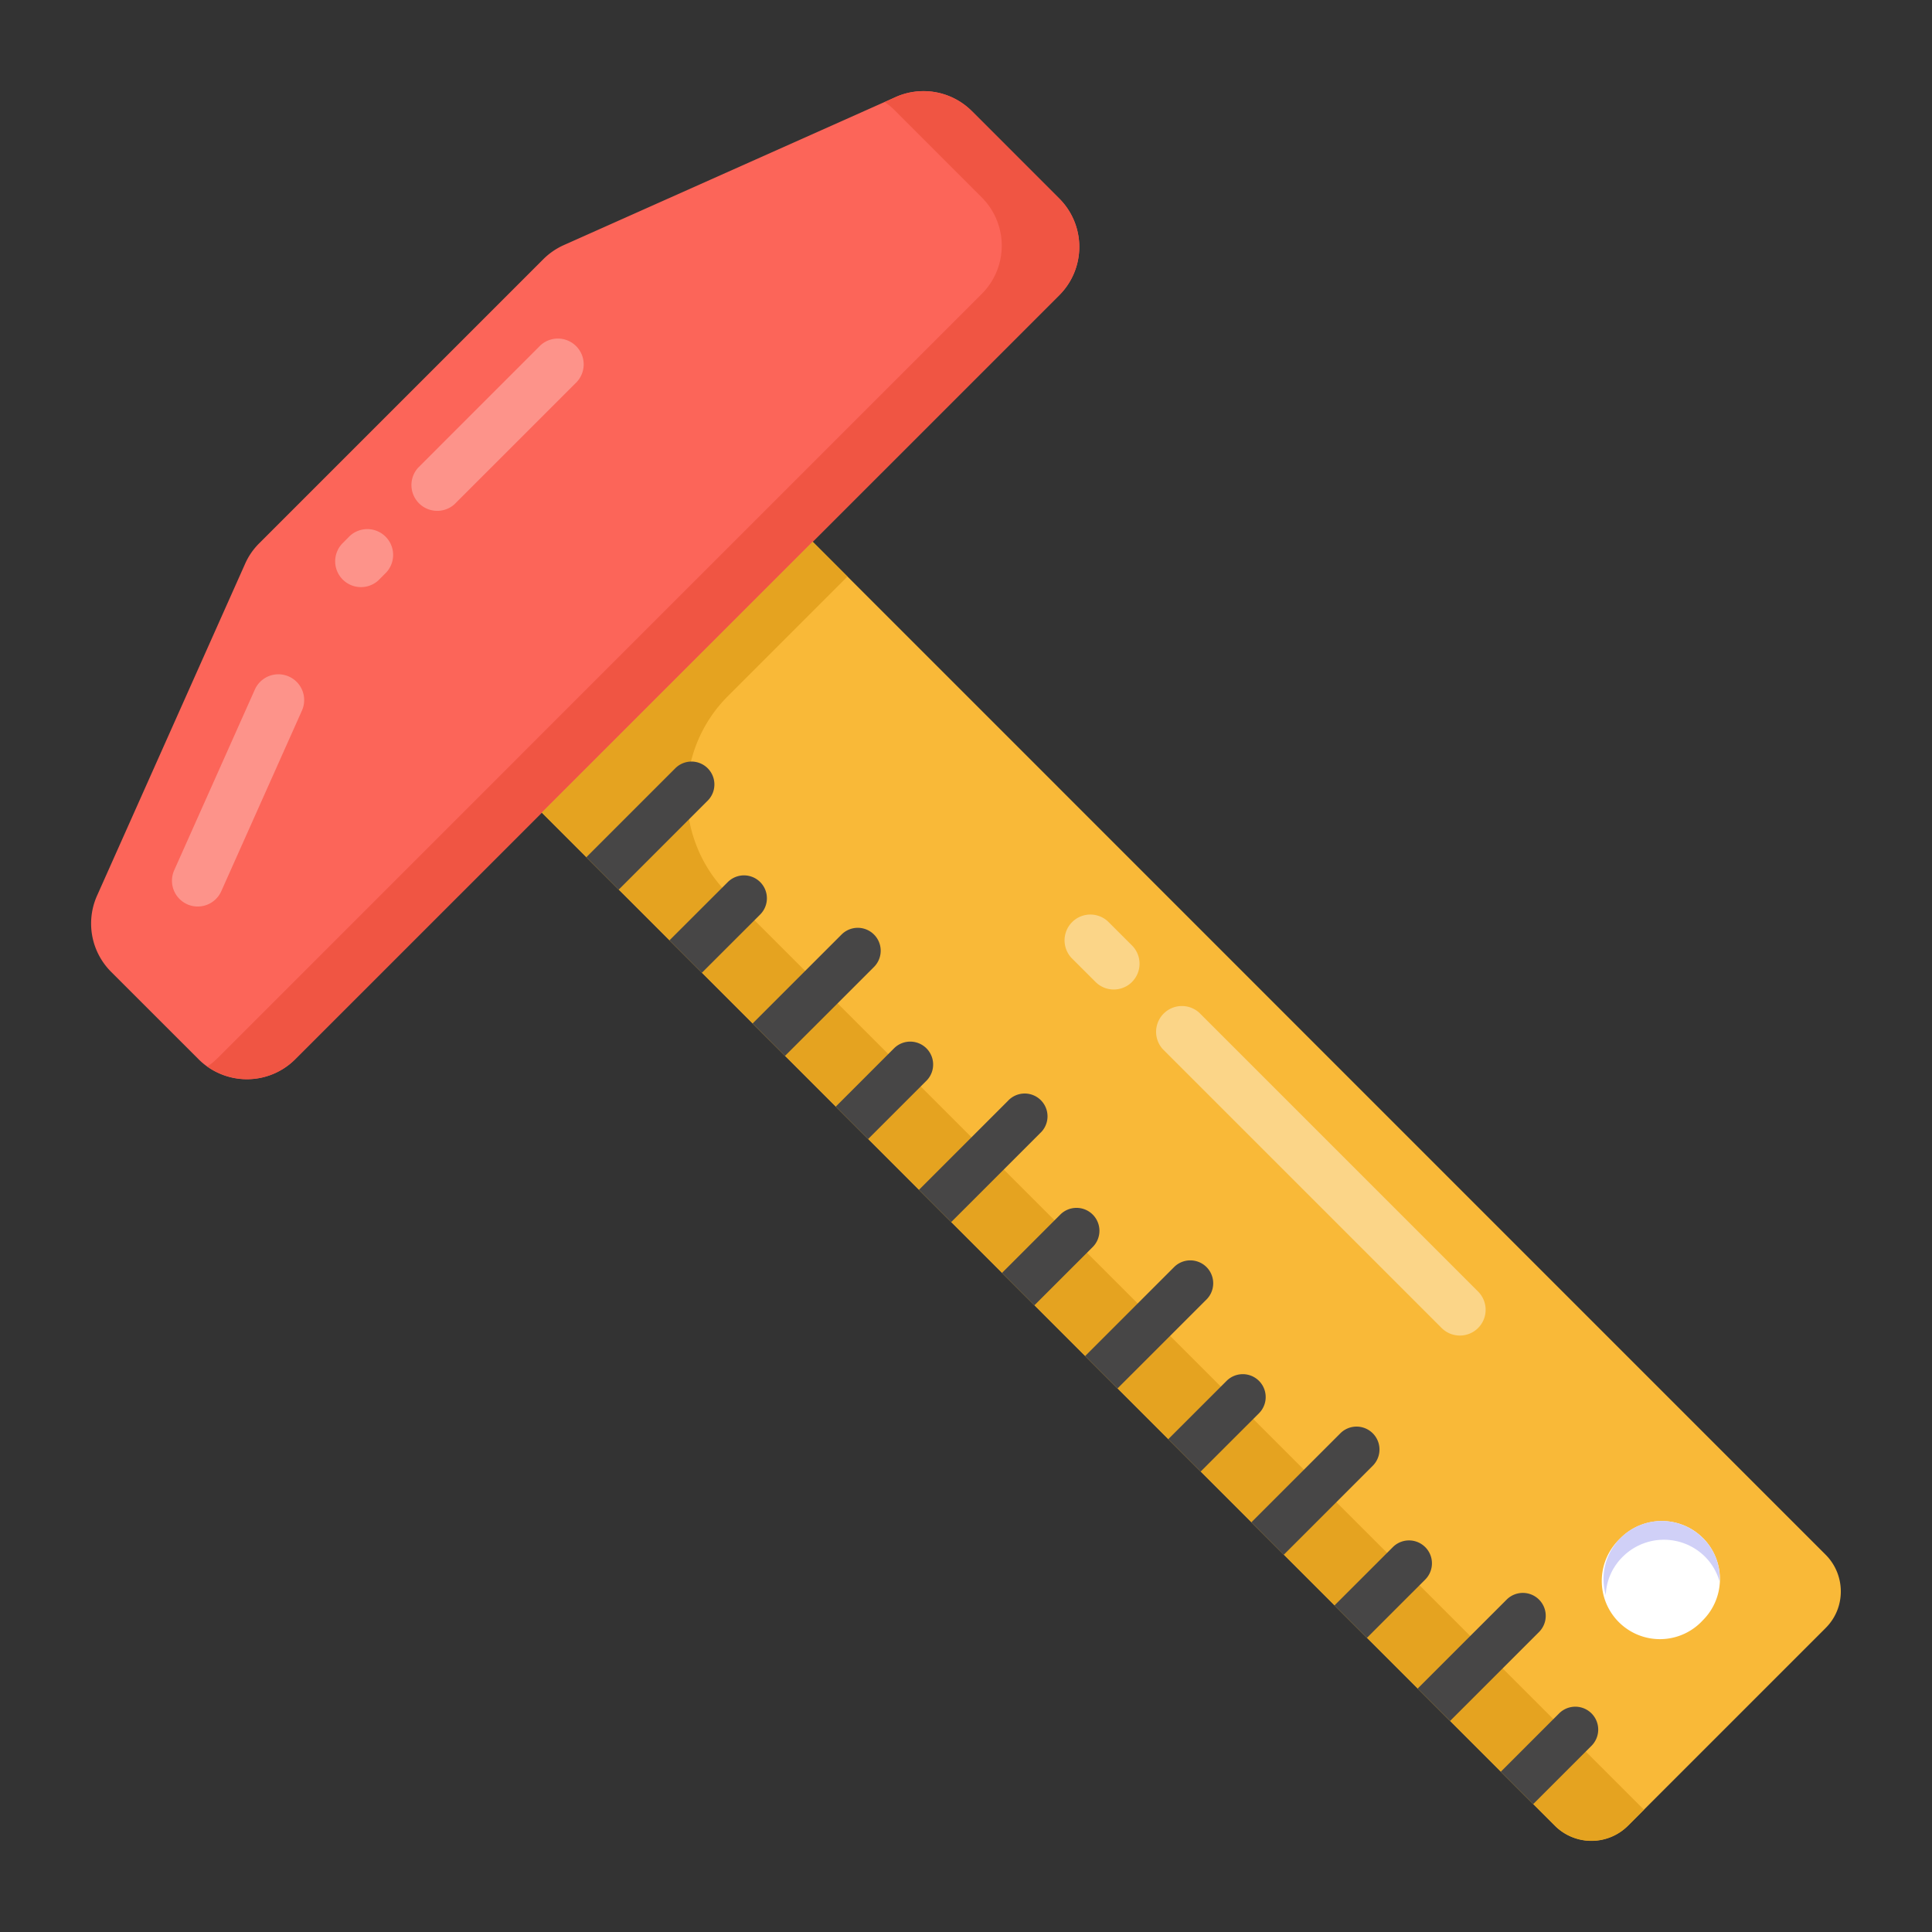 <?xml version="1.0" standalone="no"?><!DOCTYPE svg PUBLIC "-//W3C//DTD SVG 1.1//EN" "http://www.w3.org/Graphics/SVG/1.1/DTD/svg11.dtd"><svg t="1762318315016" class="icon" viewBox="0 0 1024 1024" version="1.1" xmlns="http://www.w3.org/2000/svg" p-id="3087" xmlns:xlink="http://www.w3.org/1999/xlink" width="200" height="200"><rect x="0" y="0" width="1024" height="1024" fill="#333333" stroke="none"/><path d="M515.091 58.89l46.37 46.37a36.207 36.207 0 0 1 0 51.181L156.44 561.422a36.207 36.207 0 0 1-51.2 0l-46.37-46.35a36.207 36.207 0 0 1-7.438-40.342l78.481-175.915c1.797-4.057 4.328-7.728 7.458-10.839l150.586-150.586c3.13-3.13 6.82-5.661 10.858-7.477l175.915-78.481a36.207 36.207 0 0 1 40.342 7.458z" fill="#FC6559" p-id="3088"></path><path d="M99.251 479.29a13.66 13.66 0 0 1-6.917-18.046l42.738-95.754a13.66 13.66 0 1 1 24.962 11.129L117.277 472.373a13.679 13.679 0 0 1-18.046 6.917zM204.723 303.413l-4.212 4.231a13.679 13.679 0 0 1-19.321-19.321l4.212-4.251a13.679 13.679 0 0 1 19.321 19.34zM305.848 202.308l-64.918 64.918a13.679 13.679 0 0 1-19.321-19.321l64.898-64.918a13.679 13.679 0 0 1 19.321 19.321z" fill="#FFFFFF" opacity=".3" p-id="3089"></path><path d="M515.149 58.928l46.254 46.273c14.181 14.181 14.181 37.096 0 51.277L156.498 561.384c-12.752 12.752-32.459 13.911-46.64 3.864 1.932-1.159 3.864-2.821 5.545-4.502L520.424 155.706a36.168 36.168 0 0 0 0-51.007l-46.389-46.408c-1.546-1.546-3.362-3.091-5.159-4.115l5.796-2.705a36.323 36.323 0 0 1 40.477 7.458z" fill="#F05543" p-id="3090"></path><path d="M430.756 287.145L967.583 823.992c10.704 10.704 10.82 28.092 0.135 38.796l-104.912 104.912a27.455 27.455 0 0 1-38.777-0.135L287.184 430.698z" fill="#F9B938" p-id="3091"></path><path d="M385.739 369.026a73.96 73.96 0 0 0 0 104.583l484.565 484.565c0.386 0.386 0.773 0.773 1.159 0.889l-8.636 8.636a27.339 27.339 0 0 1-38.661 0L287.164 430.718l143.553-143.553 18.451 18.432z" fill="#E5A320" p-id="3092"></path><path d="M327.931 471.523l-17.157-17.176 47.143-47.143a12.114 12.114 0 1 1 17.176 17.157zM812.631 956.203l-17.176-17.157 30.913-30.913a12.114 12.114 0 1 1 17.157 17.176zM768.58 912.133l-17.195-17.157 47.162-47.143a12.114 12.114 0 1 1 17.176 17.157zM724.509 868.082l-17.195-17.176 30.913-30.894a12.114 12.114 0 1 1 17.176 17.176zM680.438 824.03l-17.176-17.195 47.143-47.143a12.114 12.114 0 1 1 17.195 17.176zM636.368 779.96l-17.157-17.176 30.913-30.894a12.114 12.114 0 1 1 17.157 17.176zM592.316 735.889l-17.176-17.157 47.143-47.143a12.114 12.114 0 1 1 17.195 17.157zM548.246 691.838l-17.157-17.176 30.894-30.913a12.114 12.114 0 1 1 17.176 17.195zM504.156 647.728l-17.099-17.08 47.143-47.143a12.095 12.095 0 1 1 17.099 17.08zM460.124 603.716l-17.157-17.176 30.894-30.913a12.114 12.114 0 1 1 17.157 17.195zM416.072 559.645l-17.176-17.176 47.143-47.143a12.114 12.114 0 1 1 17.195 17.176zM372.002 515.594l-17.176-17.195 30.913-30.875a12.114 12.114 0 1 1 17.176 17.176z" fill="#474646" p-id="3093"></path><path d="M783.418 703.874a13.679 13.679 0 0 1-19.321 0l-147.804-147.804a13.679 13.679 0 0 1 19.321-19.321l147.804 147.804a13.679 13.679 0 0 1 0 19.321zM599.987 520.462a13.679 13.679 0 0 1-19.321 0l-12.79-12.771a13.679 13.679 0 0 1 19.34-19.321l12.771 12.752a13.679 13.679 0 0 1 0 19.321z" fill="#FFFFFF" opacity=".4" p-id="3094"></path><path d="M902.646 815.22a30.836 30.836 0 0 1-0.116 43.568 30.836 30.836 0 1 1-43.568-43.568 30.875 30.875 0 0 1 43.665 0z" fill="#FFFFFF" p-id="3095"></path><path d="M911.399 838.192c-1.41-4.772-3.864-9.274-7.728-13.138a30.913 30.913 0 0 0-43.665 0.135c-5.564 5.526-8.656 12.752-8.907 20.229-2.975-10.433-0.386-22.045 7.864-30.295a30.913 30.913 0 0 1 43.665 0.135c6.337 6.318 9.293 14.684 8.772 22.934z" fill="#D0D0F7" p-id="3096"></path></svg>